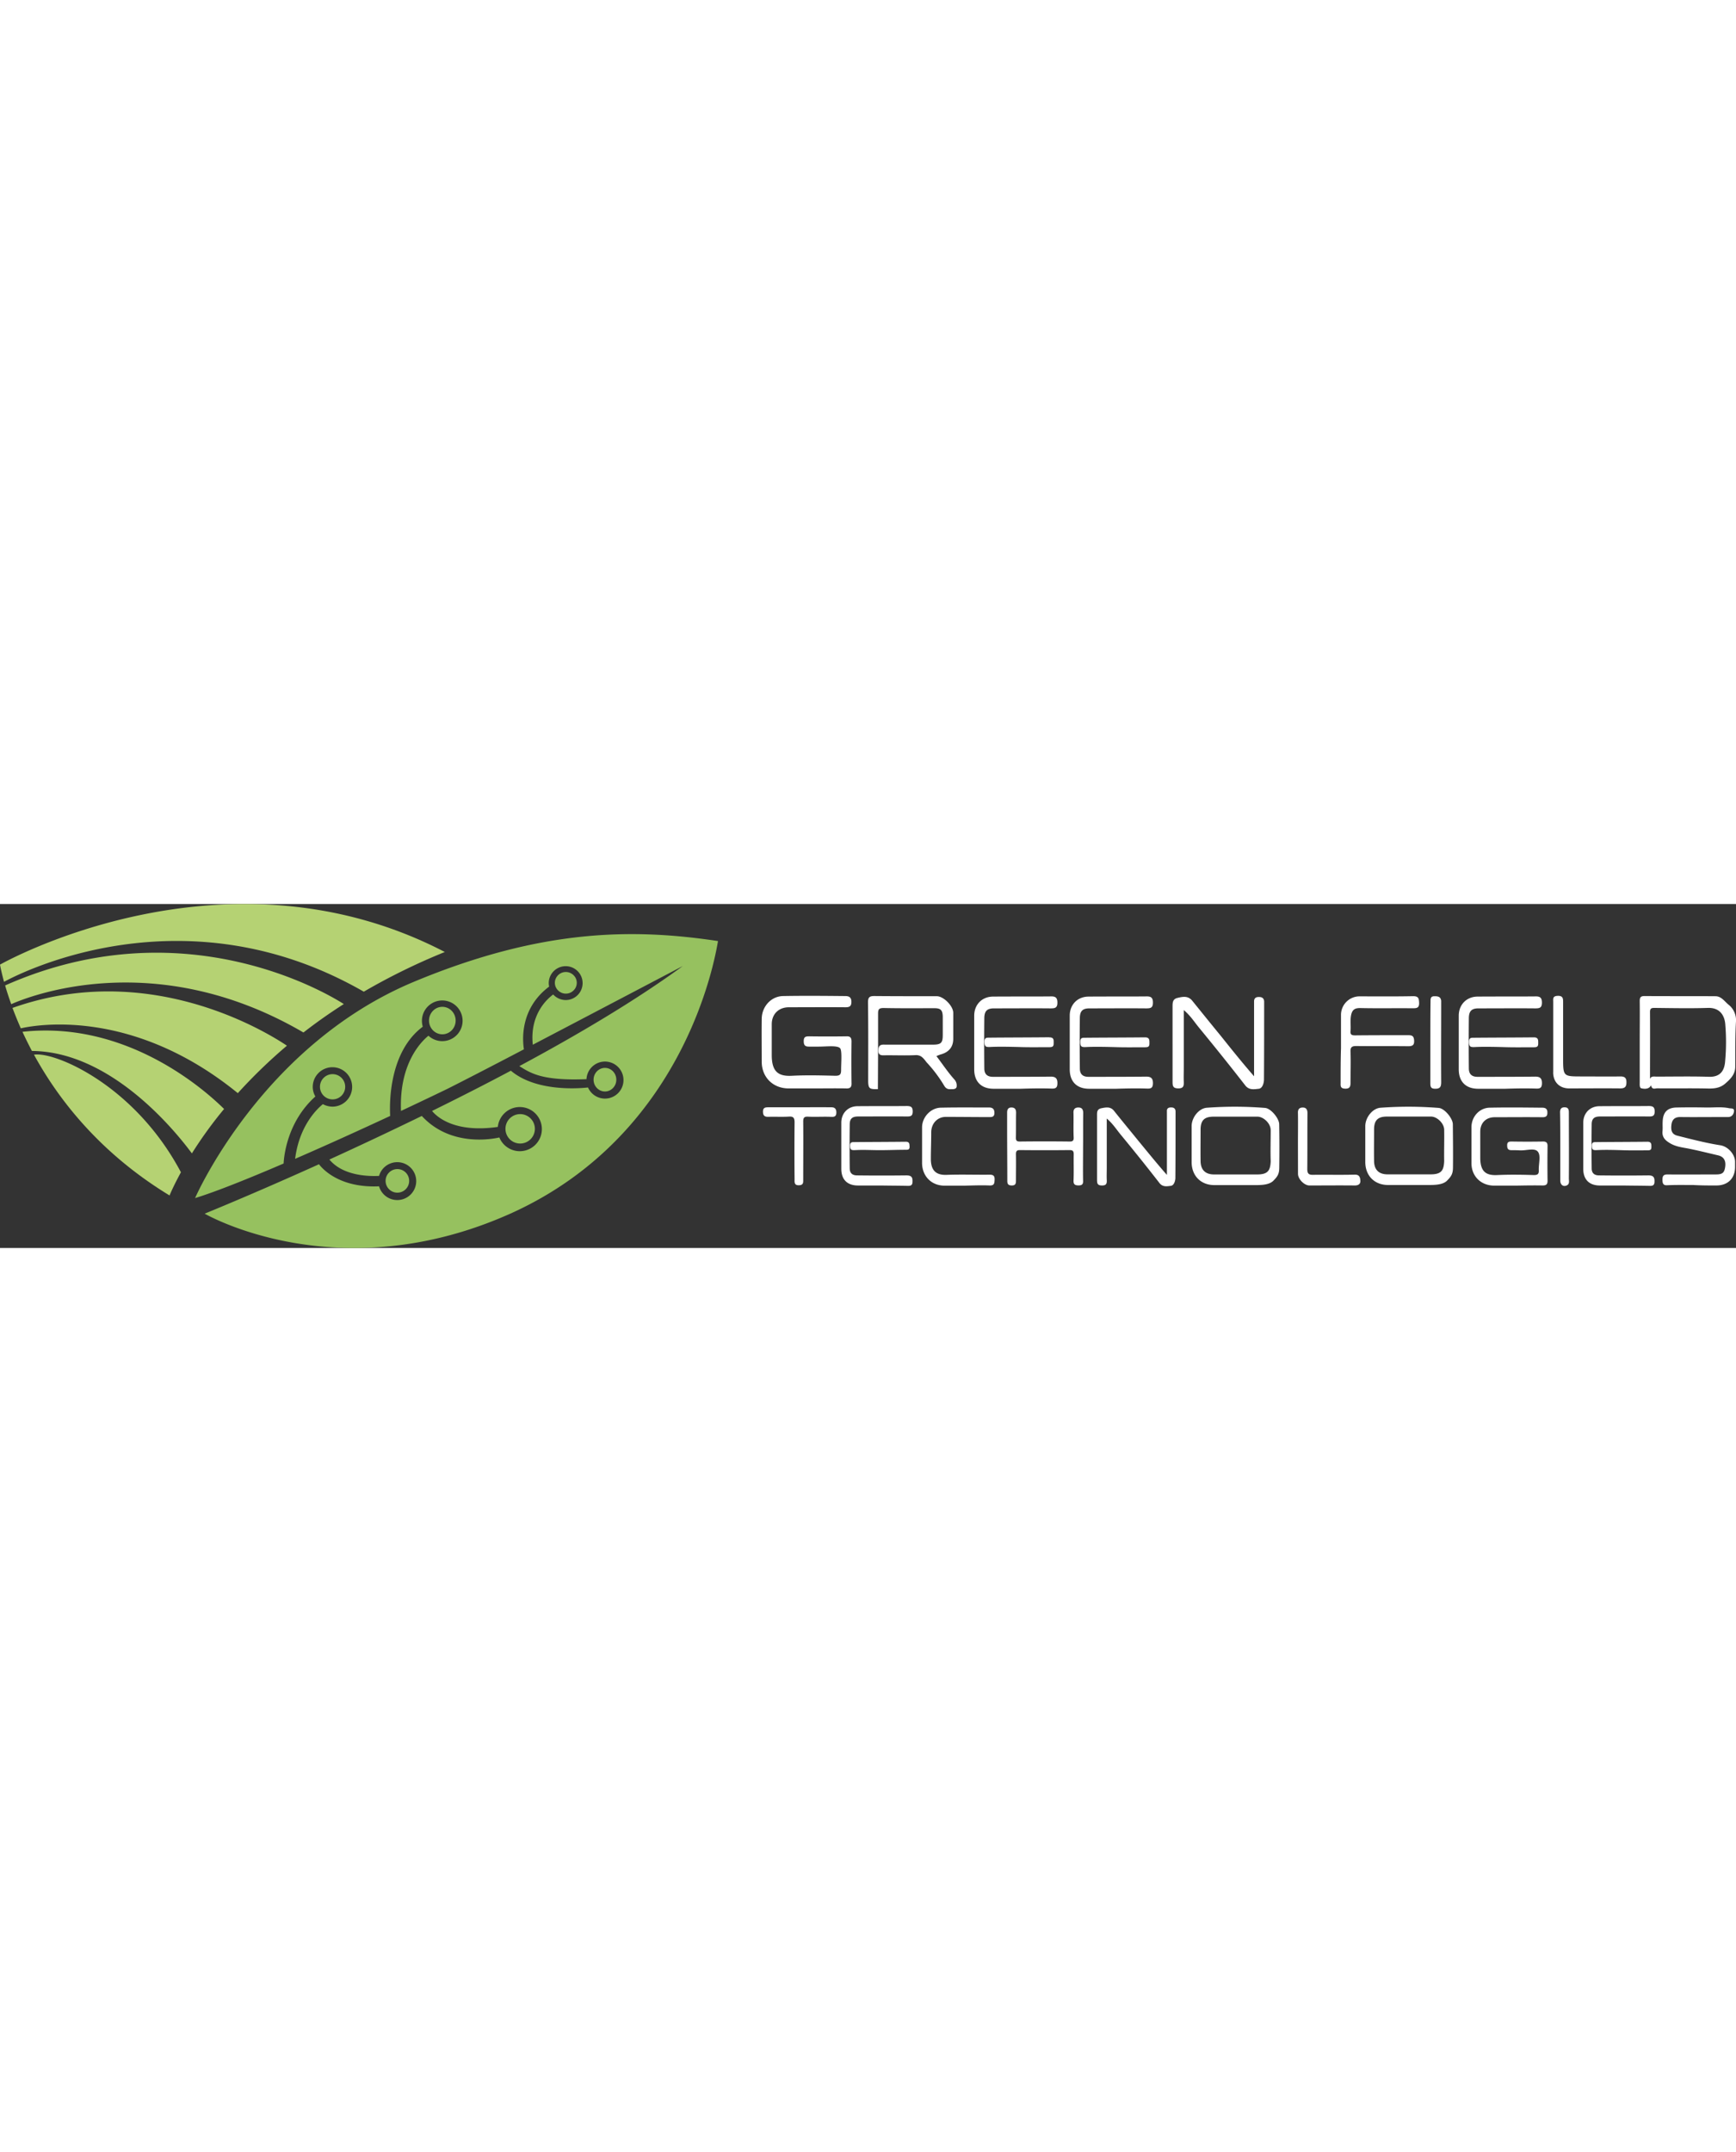 <?xml version="1.0" encoding="UTF-8"?> <svg xmlns="http://www.w3.org/2000/svg" id="Imagotipo_Originale" viewBox="0 0 1251.18 247.84" width="200"><rect x="0" y="0" width="1251.18" height="247.84" fill="#333333" stroke="none"/><defs><style>.cls-1{fill:#b5d273;}.cls-2{fill:#fff;}.cls-3{fill:#96c15f;}</style></defs><g id="Imagotipo"><path id="Isotipo" class="cls-1" d="M2.9,56.08C.8,48.28,0,43.68,0,43.68s161.2-91.9,320.6-9.1a453.81,453.81,0,0,0-58.4,28.6C132.9-11.12,14.4,49.78,2.9,56.08Zm135.4,123.6a299.76,299.76,0,0,1,23.2-32c-13.6-13.5-70.1-63.9-145.3-55.6,2,4.4,4.3,9,6.8,13.8C80.1,106.28,126.4,163.58,138.3,179.68Zm80.4-87.1c9-7,18.6-13.8,29.1-20.5-11.4-7.3-115.7-70.3-244.1-13.4,1.1,3.9,2.6,8.5,4.4,13.5C18.8,67.38,110.8,29.58,218.7,92.58Zm-194.2,16c17.7,32.4,47.7,71,97.7,101.4,2-4.8,4.8-10.4,8.2-16.7C96.9,130.08,39,106.08,24.5,108.58ZM9,74.88c1.7,4.5,3.7,9.5,6,14.7,10-2.3,80-15.5,156.4,46.7a376,376,0,0,1,35.4-34.2C190.4,91.08,106.5,40.28,9,74.88Z"></path></g><path id="Logotipo" class="cls-2" d="M689.48,131.53c-.13,1.61-1.89,1.88-3,1.88-2,0-4.18.54-5.93-2.42a98.66,98.66,0,0,0-12.8-17h0c-2.7-3.64-4.18-5-7.41-5.12-7.82.41-15.63,0-23.31.14-3.37.13-4.18-1.21-3.91-4.18.14-3.23,2-3.64,4.58-3.5h34.5c6.06,0,7.27-1.21,7.27-7V81.14c-.13-4.72-1.48-6.06-6.06-6.06-12.13,0-24.39.13-36.51-.14-3.24,0-4.05.81-4.05,3.91v22.36c0,10.24-.13,28.3-.13,32.2-5.66,0-6.87,0-7-5.52,0-19,.14-38-.13-57,0-3.5.94-4.58,4.44-4.58,15.09.13,30.05.13,45.14.13,4.85,0,11.86,7,11.86,12V97.17c0,5.79-3.1,9.57-8.9,11.18-.94.27-1.88.68-3.23,1.22,4.31,5.66,8.22,11.58,12.93,16.84A6.31,6.31,0,0,1,689.48,131.53ZM758.33,133c2.69,0,3.64-.81,3.77-3.5.14-3.91-1.35-5.26-5.25-5.12-13.75.13-27.49.13-41.23.13-4,0-6.2-1.88-6.2-6.06-.13-12.13-.13-24.39,0-36.51.14-5,2.16-6.74,7-6.74,13.6,0,27.21-.13,40.82,0,3.23,0,4.85-.4,4.85-4.18s-1.62-4.58-5.12-4.44c-13.74.13-27.48,0-41.23.13-8,0-13.6,5.8-13.6,13.74v38.67c0,8.89,5.12,14,14,14h19.53C743.24,132.87,750.78,132.74,758.33,133Zm353.53,69.79c2.56,0,3.5-.81,3.5-3.37q-.19-12.52,0-25.06c0-2.29-.8-3.23-3.23-3.23-7.54.13-15.09.13-22.5,0-2.16,0-3.5.27-3.37,3,0,2.43.94,3.24,3.24,3.24,2,0,3.9,0,5.92.13,4.45.27,10.65-2,12.94.94,2.29,2.7.54,8.63.67,13.21.14,2.69-.54,3.64-3.5,3.64-8.76-.27-17.65-.41-26.41,0-8.22.4-12.12-2.56-12.26-12.13V164c0-6.33,4.18-10.38,10.37-10.38,11.46,0,22.91-.13,34.5,0,2.83,0,3.63-1.07,3.5-3.77-.14-3.23-2.7-3.1-4.58-3.1-12.4-.13-24.66-.27-37.05,0-7.28.14-13.07,6.47-13.07,14v26c0,9.43,6.87,16.16,16.44,16.16h15.35C1098.79,202.8,1105.39,202.67,1111.86,202.8Zm125.17,0c8.21,0,13.33-5,13.47-13.07v-4.31c-.27-5.39-5.26-10.78-10.65-11.59-10.37-1.61-20.61-4.31-30.85-6.87-3.77-.94-5-3.37-4.31-8.22.54-3.5,2.42-5.25,6.33-5.25,10,.13,19.81,0,29.78,0h4.71c2.43,0,3.78-1.62,4.18-3.77.54-2.83-1.89-2.29-3.37-2.56-5.66-1.22-11.32-.41-17-.54-7-.14-13.88-.14-20.89,0-6.73.13-9.83,3.37-10.1,10.1-.14,2.43.13,4.85-.14,7.28-.27,4.44,2.43,6.6,5.66,8.49,3.64,2.15,7.95,2.82,11.86,3.5,7.68,1.48,15.09,3.37,22.63,5.12,3.91.94,5.53,3.64,5.12,7.68-.54,4.85-2,6.06-6.73,6.06-11.59,0-23.31.14-34.9,0-3,0-3.64,1.21-3.64,3.77s.41,4.31,3.64,4c6.2-.27,12.53-.14,18.73-.14C1226.25,202.8,1231.64,202.8,1237,202.8ZM820.44,170.6c-5.79-7.14-11.72-14.28-17.52-21.56-2.56-3.23-5.79-2.56-9.16-1.88s-3.1,3.23-3.1,5.52v45.94c0,2.7.27,4.18,3.64,4.18,3.1,0,3.5-1.48,3.37-3.91-.14-3,0-5.93,0-8.89V154.57c4.18,3.5,6.74,7.54,9.7,11.18,9.57,11.59,19,23.31,28.29,35.3,2.43,3.1,5.66,2.29,8.22,2,2.16-.27,3.1-3.23,3.24-5.39.13-16,.13-32.07.13-48.1,0-2.29-1.35-3-3.23-3s-3.1.67-3,2.69v45.94C833.51,186.63,827,178.55,820.44,170.6Zm145.78-42c0,2.29-.41,4.31,3.23,4.45s3.91-1.89,3.91-4.45c0-7.41.27-14.82,0-22.09-.14-3.37.94-4.18,4.17-4.18,12.53.14,24.93,0,37.46.14,3.37,0,4.45-1.08,4.18-4.45s-2-3.5-4.58-3.5c-12.67,0-25.2,0-37.86.13-2.43,0-3.64-.4-3.37-3.23.27-3.1-.14-6.2.13-9.3.54-6.06,2.83-7.27,7.28-7.14,12.53.27,24.92,0,37.45.14,3,0,4.72-.27,4.58-4-.13-3.23-.54-4.71-4.31-4.71-12.93.27-25.87.13-38.67.13a13.36,13.36,0,0,0-13.33,13.34V104C966.22,112.13,966.22,120.34,966.22,128.56ZM780.69,150.79c0-2.69-.8-4.17-3.5-4.17s-3.64,1.48-3.5,4c.13,5.79-.14,11.59.13,17.51.14,2.43-.81,3.1-3.1,3-11.85-.14-23.84-.14-35.7,0-2.29,0-2.83-.68-2.83-2.83.14-5.93,0-11.86.14-17.92,0-2.56-1-3.77-3.37-3.77s-3.1,1.48-3.1,3.64v11.45c0,12.66.13,25.19.13,37.86,0,2.15.68,3.23,3.24,3.23s3-1.21,3-3.37c0-6.33.14-12.8,0-19.13,0-2.16.54-3,2.83-3,11.86.13,23.85.13,35.7,0,2.43,0,3.1.67,3.1,3.09-.13,6.2.14,12.53-.13,18.73-.14,2.83.94,3.64,3.64,3.64s3.36-1.08,3.23-3.5c-.14-8.22,0-16.44,0-24.66C780.69,166.69,780.56,158.74,780.69,150.79Zm-67.5,52c3.37.13,3.51-1.48,3.64-4s-.54-3.77-3.5-3.77c-10.38.13-20.75-.27-31.12.13-7.41.27-11.32-3-11.32-11.45,0-6.33.27-12.4.27-19.13s4.71-11.19,10.51-11.19c10.24,0,20.88.14,31.12.14,2,0,3.91,0,3.91-3s-1.49-4-4.18-3.9c-11.45,0-23-.14-34.49.13-7.28.14-13.47,6.87-13.47,14.15v25.6c0,9.56,6.73,16.43,16.16,16.43h14.42C701.34,202.8,707.27,202.53,713.19,202.8Zm406.22-81.51c0,7,4.58,11.58,11.45,11.58,12.26,0,24.65-.13,36.91,0,3.37,0,4.45-1.21,4.45-4.44s-1.35-4.18-4.31-4.18c-9.3.14-18.73,0-28,0-13.33,0-13.33,0-13.33-13.61v-40c0-2.56-.14-4.58-3.91-4.45s-3.23,2.16-3.23,4.45v50.66ZM935.5,194.45c0,3.77,4.58,8.35,8.22,8.35,10.91,0,21.82-.13,32.74,0,2.69,0,4.17-1.21,4-3.5s-.68-4.45-4.18-4.31c-10,.27-19.8,0-29.77.13-3.51.13-4.31-1.08-4.31-4.31.13-13.34,0-26.68.13-40,0-2.56-.81-4.17-3.37-4.17s-3.64,1.34-3.5,4c.13,7.27,0,14.42,0,21.69Zm-381.29-48c-2.29,0-4.31,0-4.31,3.1s1.35,3.91,4.18,3.77c4.85-.13,9.7.14,14.41-.13,3.37-.27,4.18.94,4.18,4.18q-.2,20.4,0,40.82c0,2.15-.4,4.58,3.23,4.45,3.1-.14,3-1.89,3-3.91,0-14,.13-28,0-42,0-2.83.81-3.64,3.5-3.5,5.66.27,11.32-.14,17,.13,3.1.14,3.5-1.48,3.36-3.9-.4-3.37-3-3-5.12-3-7.27-.13-14.41,0-21.69,0Zm476.68-46.75v29.78c0,2.83.94,3.63,3.64,3.63,3.63,0,4.17-1.75,4.17-4.85-.13-18.72,0-37.32,0-56V69.69c-.4-3-2.42-3.24-4.85-3.24-2.83,0-2.83,1.75-2.83,3.64-.13,9.7-.13,19.67-.13,29.64Zm93.64,75.32V199.3c0,3.1,2.29,4.71,4.85,3.37,2-1.08,1.34-3.24,1.34-5,.14-15.63,0-31.12,0-46.75,0-2.29,0-4.45-3.1-4.45-2.83,0-3.36,1.75-3.23,4.31.14,8.09.14,16.17.14,24.26Zm-368.36-79c-14.28.14-28.56.14-42.84.27-2.16,0-3.77-.13-3.77,2.83,0,4.72,1.48,3.91,7.14,3.77s11.58,0,17.38.14c7.27.27,14.55.13,22.09.13,2.29,0,3.24-.4,3.24-2.69S759.81,96,756.17,96.09Zm494.46,21.29c0,5.39-3.5,8.89-7.27,12.13s-8.09,3.63-12.8,3.5c-12-.27-24.12,0-36.11-.14-1.48,0-3.5,1.08-4.31-1.48-.14-.27-.27-.4-.41-.67a2.67,2.67,0,0,1-.53,1.08c-1.89,2-5.12,1.34-6.2,1.07-1.48-.26-1.21-3-1.21-4.17V99.33c0-9.84.13-19.54,0-29.37,0-2.7.67-3.64,3.5-3.64,17,.13,34,0,51.06.13,4.31,0,6.6,3.78,9.43,6.07a14.19,14.19,0,0,1,5.39,12.12C1250.5,95.55,1250.77,106.47,1250.63,117.38Zm-7.14-30.18c-.4-6.6-3.77-12.53-12.53-12.26-12.93.4-25.73.14-38.67,0-2.29,0-3.09.54-3.09,3,.13,16,0,32.07,0,48.1.94-2.15,3-1.61,4.71-1.61,12.67,0,25.2-.27,37.86.13,8.62.27,11.18-5.12,11.59-11.32A151.52,151.52,0,0,0,1243.49,87.2Zm-196.3,102.67c0,4.71-1.35,6.6-4.31,9.56-3.23,3.24-9.84,3.1-13.88,3.1h-28.56c-9.84,0-16.44-6.74-16.44-16.57V160c0-6.07,5.12-12.8,11-13.21a273.15,273.15,0,0,1,42,.14c4.17.4,10.1,7.54,10.1,11.85C1047.19,169.12,1047.32,179.49,1047.19,189.87Zm-6.33-27.08c0-4.72-5.26-9.71-9.7-9.57h-31.4c-6.19,0-9.43,2.15-9.43,9.3,0,7.68-.13,15.35,0,22.9.14,6.2,3.51,9.43,9.7,9.43h31.13c7.68,0,9.43-2.83,9.7-9.56C1040.72,178.41,1041,170.33,1040.86,162.79ZM827.18,133c2.69,0,3.63-.81,3.77-3.5.13-3.91-1.35-5.26-5.26-5.12-13.74.13-27.48.13-41.22.13-4.05,0-6.2-1.88-6.2-6.06-.14-12.13-.14-24.39,0-36.51.13-5,2.15-6.74,7-6.74,13.61,0,27.22-.13,40.83,0,3.23,0,4.85-.4,4.85-4.18s-1.62-4.58-5.12-4.44c-13.74.13-27.49,0-41.23.13-8,0-13.61,5.8-13.61,13.74v38.67c0,8.89,5.12,14,14,14h19.54C812.22,132.87,819.77,132.74,827.18,133Zm-2-36.92c-14.28.14-28.56.14-42.84.27-2.16,0-3.77-.13-3.77,2.83,0,4.72,1.48,3.91,7.14,3.77s11.59,0,17.38.14c7.27.27,14.55.13,22.09.13,2.29,0,3.24-.4,3.24-2.69S828.66,96,825.15,96.09ZM922,189.87c0,4.71-1.35,6.6-4.32,9.56-3.23,3.24-9.83,3.1-13.87,3.1H875.27c-9.83,0-16.43-6.74-16.43-16.57V160c0-6.07,5.12-12.8,11-13.21a273.15,273.15,0,0,1,42,.14c4.18.4,10.11,7.54,10.11,11.85Q922.22,174.31,922,189.87Zm-6.2-27.08c0-4.72-5.26-9.71-9.7-9.57H874.74c-6.2,0-9.44,2.15-9.44,9.3,0,7.68-.13,15.35,0,22.9.14,6.2,3.51,9.43,9.7,9.43h31.13c7.68,0,9.43-2.83,9.7-9.56C915.56,178.41,915.83,170.33,915.83,162.79ZM1107.55,133c2.69,0,3.64-.81,3.77-3.5.14-3.91-1.35-5.26-5.25-5.12-13.75.13-27.49.13-41.23.13-4,0-6.2-1.88-6.2-6.06-.13-12.13-.13-24.39,0-36.51.14-5,2.16-6.74,7-6.74,13.61,0,27.21-.13,40.82,0,3.23,0,4.85-.4,4.85-4.18s-1.62-4.58-5.12-4.44c-13.74.13-27.48,0-41.23.13-7.94,0-13.6,5.8-13.6,13.74v38.67c0,8.89,5.12,14,14,14h19.53C1092.46,132.87,1100,132.74,1107.55,133Zm-2.16-36.92c-14.28.14-28.56.14-42.84.27-2.16,0-3.77-.13-3.77,2.83,0,4.72,1.48,3.91,7.14,3.77s11.58,0,17.38.14c7.27.27,14.55.13,22.09.13,2.29,0,3.24-.4,3.24-2.69S1108.9,96,1105.39,96.09Zm-450.94,107c2.29,0,3.23-.67,3.23-3.1.14-3.37-1.07-4.45-4.44-4.45-11.86.14-23.71.14-35.44,0-3.5,0-5.38-1.61-5.38-5.12q-.21-15.75,0-31.52c0-4.31,1.88-5.8,6.06-5.8,11.72,0,23.44-.13,35.16,0,2.83,0,4.18-.4,4.18-3.63s-1.35-3.91-4.31-3.91c-11.86.13-23.71,0-35.44.13-6.87,0-11.72,5-11.72,11.86v33.28c0,7.68,4.31,12,12,12h16.84C641.52,202.93,648,202.93,654.45,203.07Zm-1.75-31.8c-12.26.14-24.52.14-36.78.27-1.75,0-3.24-.13-3.24,2.43,0,4,1.22,3.37,6.2,3.23s10,.14,15,.14c6.87,0,12.53-.27,18.86-.27,1.89,0,2.69-.14,2.83-2C655.39,173.16,655.8,171.27,652.7,171.27Zm536.5,31.8c2.29,0,3.23-.67,3.23-3.1.13-3.37-1.08-4.45-4.45-4.45-11.85.14-23.71.14-35.43,0-3.5,0-5.39-1.61-5.39-5.12q-.2-15.75,0-31.52c0-4.31,1.89-5.8,6.06-5.8,11.72,0,23.45-.13,35.17,0,2.83,0,4.17-.4,4.17-3.63s-1.34-3.91-4.31-3.91c-11.85.13-23.71,0-35.43.13-6.87,0-11.72,5-11.72,11.86v33.28c0,7.68,4.31,12,12,12h16.84C1176.26,202.93,1182.73,202.93,1189.2,203.07Zm-1.89-31.8c-12.26.14-24.52.14-36.78.27-1.75,0-3.24-.13-3.24,2.43,0,4,1.22,3.37,6.2,3.23s10,0,15,.14c6.33.27,12.53.13,19,.13,1.89,0,2.7-.4,2.7-2.29S1190.41,171.27,1187.31,171.27Zm-577.59-38.4c3.1.14,4.18-.94,4-4-.13-10-.13-19.8,0-29.77,0-2.83-.94-3.91-3.77-3.77q-13.34.19-26.68,0c-2.56,0-4,.26-4,3.5,0,3,1.08,3.91,3.77,3.91h7c5.52,0,13.2-1,15.36,1.07,1.62,1.62.81,10.38.81,15.63,0,3.24-.68,4.31-4.18,4.31-10.37-.27-20.88-.54-31.26,0-9.83.54-14.41-3-14.55-14.41V86.66c0-7.41,5-12.26,12.4-12.26,13.61,0,27.21-.13,40.82,0,3.37,0,4.31-1.21,4.18-4.44-.27-3.78-3.1-3.64-5.39-3.64-14.55-.14-29.24-.27-43.79,0C555.69,66.45,549,74,549,82.89c-.14,10.24,0,20.48,0,30.72,0,11.18,8.08,19.26,19.4,19.26h18.19C594.23,132.87,602,132.74,609.72,132.87ZM879.85,95c-6.87-8.36-13.6-16.71-20.47-25.2-3-3.77-6.74-3.1-10.65-2.15-3.77.8-3.64,3.77-3.64,6.6V128c0,3.1.27,4.85,4.18,4.85,3.64,0,4-1.75,3.91-4.58-.14-3.5,0-7,0-10.5V76.42c5,4.18,7.81,8.9,11.32,13.07,11.18,13.61,22.23,27.35,33,41.23,2.83,3.64,6.61,2.69,9.71,2.42,2.56-.27,3.63-3.77,3.77-6.33.13-18.73.13-37.45.13-56.32,0-2.69-1.61-3.5-3.77-3.5s-3.5.81-3.5,3.24v53.89C894.94,113.88,887.4,104.45,879.85,95Z"></path><path class="cls-3" d="M298.7,55.88c-110.3,45.8-158.1,156-158.1,156,14.5-4.4,38.2-13.9,63.8-24.9.3-5.8,2.8-30.3,22.9-48.3a13.75,13.75,0,0,1-1.9-6.9A14.2,14.2,0,1,1,239.6,146a14.76,14.76,0,0,1-6.9-1.8c-5,4.1-17.1,16.3-20,39.4,23.5-10.2,48.1-21.4,68.5-30.9-.5-9.1-.9-46.1,23.5-64.3a15.4,15.4,0,0,1-.6-4.3,14.65,14.65,0,1,1,4.7,10.8c-4.6,3.7-21.2,19.4-19.8,54.2,14.7-6.9,26.6-12.6,33.4-15.9,9.2-4.6,30.6-15.6,55.2-28.5-1.1-6.9-2.8-29.5,18.2-45.2a10.68,10.68,0,0,1-.3-2.5,12.2,12.2,0,1,1,12.2,12.2,12.39,12.39,0,0,1-9-4c-4.4,3.2-17,14.5-14.7,36.2,49.3-25.8,108.1-56.7,108.1-56.7-33.4,24.4-75.1,49.2-117.8,72.1,8.1,5,16.2,10.7,48.4,9.4a13.34,13.34,0,1,1,1.1,6c-7.4.8-37.7,3-55.6-12.1-19,10.1-38.1,19.8-56.8,29,3.4,4.2,16.2,16,47.4,11.5a15.91,15.91,0,1,1,1.1,7.6c-5.7,1.3-35.5,6.7-55.9-15.5-23.6,11.5-46.2,22.1-66.6,31.4,10.2,12.3,29.8,12.1,35.8,11.8a13.65,13.65,0,1,1,0,7.5c-28.2,1.3-40.6-12.3-43.3-15.9-48.5,21.9-82.4,35.6-82.4,35.6s95.7,55.7,220.3,0c129.9-58.3,148.7-192,149.7-196.4C456.9,17.58,390.8,17.58,298.7,55.88Z"></path><circle class="cls-3" cx="239.7" cy="131.68" r="9.1"></circle><ellipse class="cls-3" cx="318.8" cy="83.98" rx="9.6" ry="9.9"></ellipse><ellipse class="cls-3" cx="407.8" cy="56.78" rx="7.9" ry="7.8"></ellipse><ellipse class="cls-3" cx="436" cy="126.58" rx="8.2" ry="8.5"></ellipse><path class="cls-3" d="M374.6,151.38A10.6,10.6,0,1,0,385.5,162,10.61,10.61,0,0,0,374.6,151.38Z"></path><circle class="cls-3" cx="286.4" cy="199.48" r="8.5"></circle></svg> 